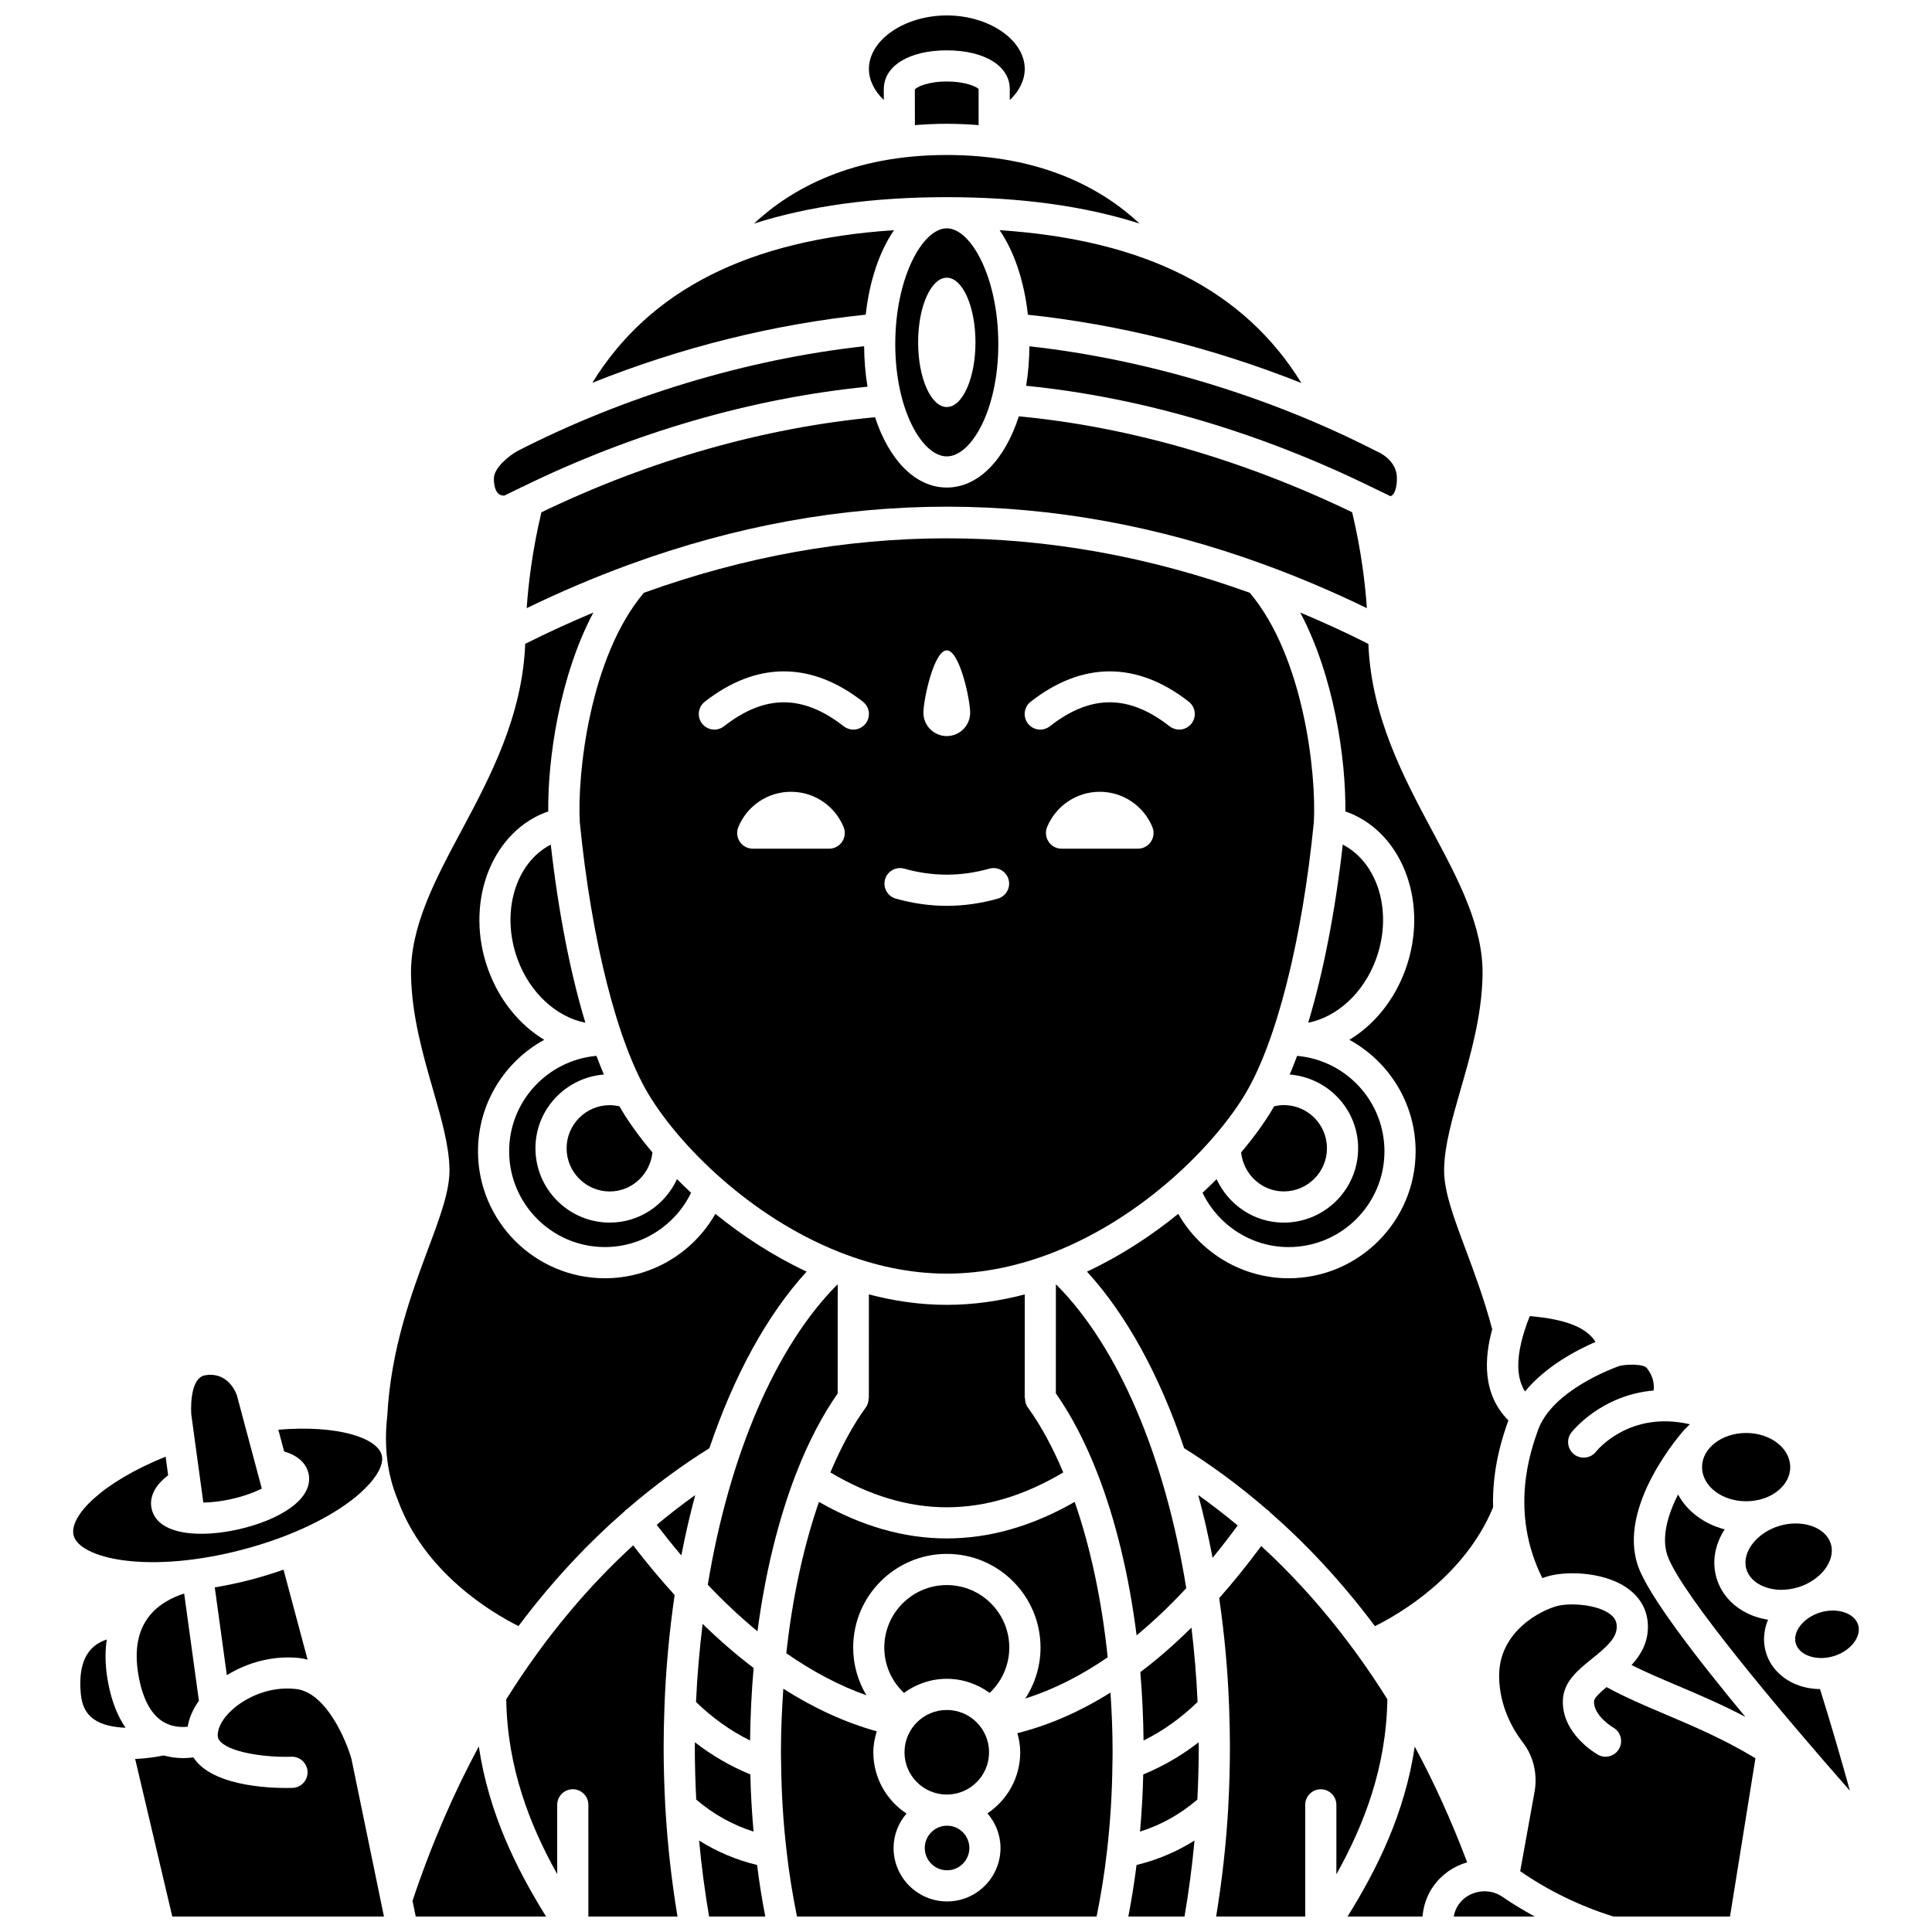 <?xml version="1.0" encoding="UTF-8"?>
<!-- Uploaded to: SVG Repo, www.svgrepo.com, Generator: SVG Repo Mixer Tools -->
<svg width="800px" height="800px" version="1.1" viewBox="144 144 512 512" xmlns="http://www.w3.org/2000/svg">
 <defs>
  <clipPath id="k">
   <path d="m443 631h18v20.902h-18z"/>
  </clipPath>
  <clipPath id="h">
   <path d="m374 148.09h42v22.906h-42z"/>
  </clipPath>
  <clipPath id="g">
   <path d="m329 631h18v20.902h-18z"/>
  </clipPath>
  <clipPath id="f">
   <path d="m278 553h46v98.902h-46z"/>
  </clipPath>
  <clipPath id="e">
   <path d="m253 606h36v45.902h-36z"/>
  </clipPath>
  <clipPath id="d">
   <path d="m466 553h46v98.902h-46z"/>
  </clipPath>
  <clipPath id="c">
   <path d="m541 569h69v82.902h-69z"/>
  </clipPath>
  <clipPath id="b">
   <path d="m529 645h22v6.902h-22z"/>
  </clipPath>
  <clipPath id="a">
   <path d="m179 591h67v60.902h-67z"/>
  </clipPath>
  <clipPath id="j">
   <path d="m501 606h32v45.902h-32z"/>
  </clipPath>
  <clipPath id="i">
   <path d="m350 591h89v60.902h-89z"/>
  </clipPath>
 </defs>
 <path d="m394.91 264.95c6.457 0 13.652-12.223 13.652-29.766 0-17.555-7.211-30.676-13.652-30.676-6.445 0-13.656 13.121-13.656 30.676 0.004 17.543 7.195 29.766 13.656 29.766zm0-47.352c4.195 0 7.598 7.672 7.598 17.133 0 9.461-3.402 17.133-7.598 17.133-4.195 0-7.598-7.672-7.598-17.133-0.004-9.461 3.402-17.133 7.598-17.133z"/>
 <path d="m287.48 279.76c-2.508 10.492-3.508 19.594-3.898 25.406 8.945-4.34 17.902-8.145 26.871-11.434 0.148-0.074 0.297-0.113 0.449-0.164 55.875-20.391 112.15-20.391 168.02 0.004 0.148 0.055 0.297 0.09 0.441 0.16 8.969 3.293 17.926 7.094 26.871 11.434-0.391-5.816-1.391-14.91-3.898-25.41-28.957-13.957-59.223-22.676-88.332-25.426-3.688 11.445-10.691 18.871-19.094 18.871-8.348 0-15.305-7.316-19.016-18.629-29.5 2.773-59.84 11.426-88.414 25.188z"/>
 <path d="m305.6 459.75c5.875 0 10.68-4.539 11.312-10.332-3.305-3.922-6.07-7.731-8.141-11.176-0.199-0.332-0.387-0.699-0.582-1.035-0.848-0.199-1.707-0.332-2.59-0.332-6.309 0-11.441 5.133-11.441 11.438 0 6.309 5.137 11.438 11.441 11.438z"/>
 <path d="m416.4 227.41c24.094 2.539 49.043 8.766 72.484 18.098-15.137-24.641-41.48-37.977-79.98-40.508 3.809 5.547 6.504 13.371 7.496 22.41z"/>
 <path d="m278.93 449.09c0 14.004 11.391 25.395 25.395 25.395 9.789 0 18.617-5.707 22.816-14.391-1.293-1.203-2.527-2.402-3.727-3.609-3.137 6.777-9.914 11.516-17.812 11.516-10.859 0-19.703-8.836-19.703-19.699 0-10.324 8.012-18.723 18.133-19.543-0.668-1.574-1.32-3.234-1.961-4.945-12.945 1.145-23.141 12.035-23.141 25.277z"/>
 <path d="m366.41 475.8c0.09 0.039 0.176 0.066 0.266 0.105 8.82 3.457 18.316 5.621 28.234 5.621 9.922 0 19.414-2.164 28.238-5.621 0.086-0.043 0.168-0.07 0.258-0.102 23.781-9.402 42.527-28.445 50.559-41.824 8.309-13.848 15.117-40.793 18.219-72.094 0.695-12.707-2.602-43.773-16.988-60.797-53.398-19.238-107.16-19.238-160.56 0-14.387 17.023-17.684 48.09-16.988 60.797 3.102 31.305 9.91 58.25 18.219 72.094 8.023 13.379 26.766 32.418 50.547 41.82zm-2.676-106.89h-20.234c-2.957 0-4.953-3.016-3.824-5.75 2.258-5.477 7.652-9.328 13.941-9.328 6.289 0 11.684 3.852 13.941 9.328 1.129 2.738-0.871 5.75-3.824 5.75zm81.828 0h-20.234c-2.957 0-4.953-3.016-3.824-5.75 2.258-5.477 7.652-9.328 13.941-9.328 6.289 0 11.684 3.852 13.941 9.328 1.129 2.738-0.867 5.75-3.824 5.75zm-28.43-38.945c13.711-10.723 28.203-10.73 41.914 0 1.797 1.402 2.113 4 0.707 5.797-0.812 1.039-2.027 1.586-3.254 1.586-0.891 0-1.789-0.285-2.543-0.875-10.832-8.477-20.914-8.473-31.734 0-1.793 1.402-4.391 1.09-5.797-0.707-1.406-1.801-1.09-4.394 0.707-5.801zm-22.223-13.613c3.418 0 6.195 13.098 6.195 16.52 0 3.418-2.773 6.195-6.195 6.195-3.418 0-6.195-2.773-6.195-6.195s2.773-16.52 6.195-16.52zm-16.359 60.695c0.621-2.195 2.91-3.461 5.098-2.844 7.488 2.117 15.039 2.117 22.527 0 2.191-0.617 4.477 0.652 5.098 2.844 0.625 2.191-0.652 4.477-2.844 5.098-4.477 1.27-9.023 1.91-13.512 1.91s-9.035-0.645-13.512-1.91c-2.203-0.621-3.477-2.906-2.856-5.098zm-47.777-47.082c13.711-10.73 28.203-10.73 41.914 0 1.797 1.402 2.113 4 0.707 5.797-0.812 1.039-2.027 1.586-3.254 1.586-0.891 0-1.789-0.285-2.543-0.875-10.828-8.469-20.906-8.473-31.734 0-1.793 1.402-4.391 1.09-5.797-0.707-1.41-1.801-1.09-4.394 0.707-5.801z"/>
 <path d="m458.37 564.88c-5.633-35.016-18.082-64.051-34.445-80.449-0.039 0.012-0.07 0.027-0.105 0.043l-0.008 28.773c4.094 5.852 7.801 12.93 11 21.156 4.856 12.438 8.406 27.176 10.398 42.977 4.438-3.668 8.828-7.828 13.16-12.5z"/>
 <path d="m461.37 595.05c-0.285-6.762-0.863-13.312-1.621-19.723-4.457 4.414-8.973 8.355-13.555 11.812 0.508 5.965 0.793 12.023 0.859 18.113 5.219-2.57 9.992-6.016 14.316-10.203z"/>
 <path d="m495.66 448.3c0-6.305-5.133-11.438-11.441-11.438-0.883 0-1.742 0.137-2.59 0.332-0.195 0.344-0.387 0.711-0.582 1.035-2.07 3.449-4.836 7.254-8.141 11.176 0.637 5.793 5.434 10.332 11.312 10.332 6.305 0.004 11.441-5.129 11.441-11.438z"/>
 <path d="m415.94 246.24c30.266 3.012 61.656 12.215 91.453 26.797 0.273 0.113 0.531 0.211 0.777 0.375 1.43 0.703 2.875 1.352 4.293 2.078-0.062-0.039 0.121 0.004 0.375-0.16 0.652-0.426 1.395-1.926 1.355-4.75-0.07-4.75-5.027-6.828-5.074-6.848-0.129-0.051-0.258-0.105-0.379-0.172-28.453-14.602-60.906-24.348-91.938-27.789-0.031 3.668-0.324 7.172-0.863 10.469z"/>
 <path d="m394.91 489.8c-7.109 0-14.016-1.031-20.648-2.769l-0.008 27.48h-0.062c0 0.848-0.184 1.703-0.719 2.438-3.445 4.723-6.59 10.559-9.418 17.258 20.738 12.32 40.996 12.32 61.723 0-2.828-6.699-5.977-12.527-9.418-17.258-0.535-0.738-0.723-1.594-0.719-2.441h-0.082l0.008-27.477c-6.641 1.738-13.543 2.769-20.656 2.769z"/>
 <path d="m499.85 367.83c-2.023 17.91-5.184 34.031-9.164 47.199 7.582-1.492 14.66-7.816 17.945-16.762 4.578-12.438 0.59-25.613-8.781-30.438z"/>
 <path d="m281.18 398.27c3.293 8.949 10.355 15.262 17.945 16.758-3.981-13.168-7.141-29.285-9.164-47.195-9.367 4.82-13.352 18-8.781 30.438z"/>
 <path d="m551.59 522.99c-1.957 5.484-7.668 21.555 1.148 39.223 0.793-0.281 1.535-0.516 2.156-0.664 5.125-1.246 15.043-0.887 21.012 3.812 3.152 2.481 4.816 5.856 4.809 9.758-0.004 4.262-1.91 7.492-4.344 10.141 3.773 1.879 7.828 3.613 12.066 5.406 5.621 2.379 11.719 4.973 18.105 8.328-13.055-15.738-25.566-32.031-28.375-39.785-5.824-16.074 11.633-35.695 12.379-36.523 0.086-0.094 0.203-0.133 0.293-0.215 0.309-0.355 0.641-0.695 0.98-1.027-15.906-3.684-24.504 6.805-24.875 7.277-0.816 1.031-2.031 1.57-3.254 1.57-0.887 0-1.785-0.285-2.535-0.871-1.785-1.402-2.117-3.977-0.734-5.769 0.402-0.516 7.941-9.953 21.805-11.152 0.188-1.543-0.012-3.727-1.812-5.969-0.777-0.965-4.477-1.098-7.144-0.578-1.969 0.691-17.949 6.59-21.68 17.039z"/>
 <path d="m566.83 499.62c-2.441-3.867-7.906-6.019-17.426-6.84-4.266 10.75-3.434 16.543-1.262 19.977 5.492-6.703 13.766-11.008 18.688-13.137z"/>
 <path d="m618.43 532.8c0 5-5.231 9.051-11.684 9.051-6.457 0-11.688-4.051-11.688-9.051 0-4.996 5.231-9.047 11.688-9.047 6.453 0 11.684 4.051 11.684 9.047"/>
 <path d="m606.81 559.85c0.598 2.008 2.227 3.637 4.582 4.594 2.68 1.086 5.894 1.168 9.043 0.223 6.07-1.809 10.086-7.07 8.766-11.492-1.004-3.367-4.863-5.445-9.332-5.445-1.395 0-2.848 0.203-4.293 0.637-6.062 1.801-10.082 7.059-8.766 11.484z"/>
 <path d="m620.86 575.13c-0.594 0.859-1.512 2.574-0.953 4.438 0.555 1.863 2.258 2.797 3.231 3.188 1.965 0.797 4.434 0.855 6.766 0.152 4.477-1.332 7.469-5.125 6.531-8.273-0.555-1.863-2.258-2.801-3.231-3.188-1.051-0.426-2.246-0.641-3.488-0.641-1.078 0-2.191 0.16-3.277 0.488-2.336 0.699-4.367 2.098-5.578 3.836z"/>
 <path d="m389.07 633.74c0 3.258 2.652 5.906 5.91 5.906 3.258 0 5.91-2.652 5.91-5.906 0-3.258-2.652-5.91-5.91-5.91-3.258 0-5.91 2.652-5.91 5.91z"/>
 <path d="m411.47 580.62c0-9.129-7.43-16.562-16.562-16.562-9.133 0-16.562 7.43-16.562 16.562 0 4.613 1.918 8.91 5.203 12.012 3.203-2.32 7.109-3.731 11.359-3.731s8.156 1.406 11.359 3.734c3.285-3.102 5.203-7.402 5.203-12.016z"/>
 <path d="m355.01 534.41c3.195-8.219 6.902-15.289 10.984-21.133l0.008-28.805c-0.031-0.012-0.07-0.027-0.102-0.043-16.219 16.25-28.621 44.949-34.332 79.551 4.352 4.57 8.746 8.688 13.172 12.336 2.008-15.285 5.512-29.652 10.27-41.906z"/>
 <path d="m488.58 306.33c8.973 16.91 12.109 38.855 11.957 52.73 0.328 0.113 0.664 0.207 0.98 0.332 14.539 5.785 21.211 24.508 14.875 41.73-3 8.152-8.363 14.551-14.789 18.441 10.449 5.719 17.551 16.812 17.551 29.539 0 18.555-15.098 33.652-33.652 33.652-12.215 0-23.348-6.688-29.254-17.07-7.109 5.777-15.25 11.121-24.184 15.316 10.453 11.414 19.266 27.535 25.746 46.789 6.863 4.285 14.328 9.664 22.027 16.332 0.059 0.039 0.129 0.043 0.188 0.082 0.184 0.133 0.289 0.316 0.441 0.473 9.23 8.074 18.75 18.031 27.91 30.273 6.664-3.309 23.789-13.309 31.305-31.477-0.277-10.648 2.641-19.074 4.055-23.051-7.039-7.059-6.344-16.676-4.281-24.152-2.109-7.894-4.719-14.949-7.051-21.18-3.231-8.645-5.781-15.473-5.703-21.184 0.086-6.273 2.16-13.48 4.359-21.109 2.629-9.121 5.609-19.469 5.832-30.234 0.273-12.949-6.371-25.367-13.41-38.512-7.609-14.219-16.098-30.285-16.848-49.41-6.012-3.047-12.031-5.777-18.055-8.312z"/>
 <path d="m328.46 595.05c4.324 4.188 9.098 7.637 14.32 10.199 0.07-6.398 0.379-12.828 0.941-19.215-4.547-3.445-9.055-7.344-13.52-11.691-0.832 6.918-1.457 13.84-1.742 20.707z"/>
 <path d="m437.55 583.2c-1.559-15.004-4.543-29.094-8.746-41.184-11.258 6.449-22.574 9.684-33.887 9.684-11.316 0-22.629-3.234-33.883-9.684-4.125 11.891-7.078 25.613-8.652 40.109 7.012 4.887 14.109 8.613 21.215 11.141-2.238-3.769-3.496-8.102-3.496-12.645 0-13.684 11.133-24.824 24.824-24.824s24.824 11.133 24.824 24.824c0 4.894-1.461 9.547-4.039 13.512 7.375-2.344 14.668-5.996 21.84-10.934z"/>
 <path d="m406.11 608.37c0 6.188-5.016 11.203-11.203 11.203s-11.203-5.016-11.203-11.203c0-6.191 5.016-11.207 11.203-11.207s11.203 5.016 11.203 11.207"/>
 <path d="m466.41 456.49c-1.199 1.211-2.434 2.41-3.727 3.609 4.195 8.68 13.027 14.391 22.816 14.391 14.004 0 25.395-11.391 25.395-25.395 0-13.242-10.191-24.137-23.145-25.277-0.641 1.719-1.289 3.375-1.961 4.945 10.117 0.812 18.133 9.215 18.133 19.543 0 10.859-8.836 19.699-19.703 19.699-7.894 0-14.672-4.734-17.809-11.516z"/>
 <path d="m318.03 548.1c2.164 2.809 4.34 5.531 6.531 8.109 1.059-5.496 2.297-10.832 3.68-15.996-3.32 2.367-6.738 5-10.211 7.887z"/>
 <g clip-path="url(#k)">
  <path d="m443.02 651.9h14.887c1.129-6.606 2.027-13.34 2.652-20.141-4.715 2.969-9.848 5.141-15.363 6.481-0.59 4.707-1.324 9.254-2.176 13.66z"/>
 </g>
 <path d="m342.85 614.25c-5.25-2.172-10.168-5.008-14.691-8.531-0.004 0.434-0.023 0.859-0.023 1.297 0 4.488 0.137 9.164 0.371 13.891 4.523 3.856 9.598 6.723 15.195 8.484-0.438-4.981-0.742-10.031-0.852-15.141z"/>
 <g clip-path="url(#h)">
  <path d="m378.22 167.6c0-6.137 6.711-10.258 16.691-10.258 9.98 0 16.691 4.125 16.691 10.258v2.922c2.523-2.394 3.965-5.289 3.965-8.258 0-7.68-9.457-14.172-20.648-14.172-11.191 0-20.648 6.492-20.648 14.172 0 2.961 1.434 5.844 3.945 8.234l-0.004-2.898z"/>
 </g>
 <g clip-path="url(#g)">
  <path d="m329.27 631.76c0.625 6.801 1.52 13.527 2.652 20.141h14.887c-0.852-4.402-1.586-8.949-2.172-13.66-5.519-1.336-10.652-3.508-15.367-6.481z"/>
 </g>
 <g clip-path="url(#f)">
  <path d="m320.33 623.14v-0.027c-0.301-5.488-0.457-10.902-0.457-16.098 0-3.457 0.082-6.867 0.203-10.242 0-0.074 0-0.141 0.004-0.215 0.344-9.875 1.262-19.906 2.703-29.859-3.711-4.074-7.375-8.477-10.992-13.156-11.316 10.352-22.938 23.703-33.633 40.805 0.281 18.035 6.219 33.281 13.508 46.32v-18.371c0-2.281 1.852-4.129 4.129-4.129 2.281 0 4.129 1.852 4.129 4.129l0.004 29.605h23.613c-1.551-9.395-2.648-19.016-3.203-28.715-0.004-0.016-0.004-0.031-0.008-0.047z"/>
 </g>
 <g clip-path="url(#e)">
  <path d="m253.32 647.75 0.859 4.156h34.539c-7.871-12.648-15.207-27.43-17.828-45.09-6.465 11.984-12.426 25.559-17.57 40.934z"/>
 </g>
 <g clip-path="url(#d)">
  <path d="m511.66 594.31c-10.637-16.996-22.195-30.285-33.418-40.59-3.668 4.945-7.383 9.551-11.148 13.801 1.363 9.266 2.285 18.996 2.641 29.035 0.004 0.074 0.008 0.145 0.004 0.219 0.121 3.371 0.203 6.785 0.203 10.242 0 5.195-0.152 10.613-0.457 16.098v0.031 0.043c-0.559 9.699-1.652 19.328-3.203 28.723h23.613v-29.609c0-2.281 1.852-4.129 4.129-4.129 2.281 0 4.129 1.852 4.129 4.129v18.402c7.293-13.039 13.242-28.301 13.508-46.395z"/>
 </g>
 <g clip-path="url(#c)">
  <path d="m569.75 591.1c-1.637 1.359-3.262 2.848-3.309 3.727-0.207 3.848 5.039 6.973 5.09 7 1.973 1.133 2.668 3.644 1.543 5.625-1.125 1.977-3.613 2.68-5.602 1.57-0.395-0.223-9.766-5.582-9.285-14.637 0.258-4.809 4.062-7.871 7.746-10.836 3.934-3.168 6.516-5.469 6.519-8.449 0-1.352-0.508-2.356-1.656-3.258-3.352-2.641-10.5-3.109-13.953-2.277-4.086 0.992-15.703 6.566-15.559 18.758 0.09 7.754 3.488 13.797 6.324 17.496 2.789 3.637 3.902 8.395 3.062 13.047l-3.801 21.02c7.527 5.203 15.828 9.234 24.688 12.012h30.91l6.742-41.945c-8.336-5.047-16.402-8.473-23.992-11.688-5.453-2.305-10.637-4.535-15.469-7.164z"/>
 </g>
 <g clip-path="url(#b)">
  <path d="m530.58 648.68c-0.695 0.98-1.125 2.078-1.328 3.227h21.48c-2.961-1.633-5.863-3.352-8.641-5.277-3.691-2.539-9.023-1.555-11.512 2.051z"/>
 </g>
 <path d="m620.04 590.41c-3.988-1.613-6.922-4.703-8.047-8.484-0.84-2.816-0.625-5.859 0.551-8.688-1.461-0.242-2.891-0.598-4.242-1.148-4.734-1.91-8.074-5.426-9.402-9.891-1.305-4.383-0.379-8.98 2.152-12.898-5.484-1.434-9.969-4.809-12.352-9.254-2.723 5.394-4.519 11.473-2.754 16.34 3.672 10.133 30.148 41.547 48.297 62.18-2.082-7.519-4.793-16.941-7.918-26.941-2.191-0.031-4.324-0.422-6.285-1.215z"/>
 <path d="m461.55 540.2c1.438 5.367 2.711 10.922 3.797 16.645 2.234-2.723 4.449-5.586 6.648-8.578-3.559-2.969-7.055-5.652-10.445-8.066z"/>
 <path d="m446.97 614.25c-0.113 5.078-0.41 10.133-0.852 15.145 5.602-1.762 10.676-4.625 15.195-8.484 0.234-4.723 0.371-9.402 0.371-13.891 0-0.438-0.023-0.859-0.023-1.297-4.527 3.519-9.441 6.359-14.691 8.527z"/>
 <g clip-path="url(#a)">
  <path d="m222.42 591.6c-7.059-0.805-13.305 2.293-16.809 5.43-2.488 2.227-3.914 4.707-3.914 6.805 0 0.531 0.102 1.125 0.855 1.848 3.129 3.019 12.793 4.09 18.676 3.867 2.223-0.094 4.191 1.695 4.277 3.973 0.086 2.281-1.691 4.195-3.969 4.281-1.801 0.066-17.812 0.477-24.707-6.168-0.609-0.59-1.129-1.23-1.578-1.902-0.836 0.105-1.758 0.184-2.769 0.184-1.566 0-3.309-0.215-5.106-0.707-1.516 0.32-4.277 0.805-7.559 0.926l9.84 41.766h56.094l-8.613-41.766c-1.301-4.664-6.602-17.637-14.719-18.535z"/>
 </g>
 <g clip-path="url(#j)">
  <path d="m518.92 606.87c-2.625 17.68-9.957 32.43-17.816 45.039h19.875c0.246-2.879 1.16-5.606 2.828-7.961 2.176-3.148 5.391-5.379 9.008-6.414-4.238-11.23-8.91-21.426-13.895-30.664z"/>
 </g>
 <g clip-path="url(#i)">
  <path d="m413.62 603.31c0.441 1.621 0.75 3.297 0.75 5.055 0 6.75-3.461 12.699-8.691 16.191 2.133 2.481 3.465 5.66 3.465 9.18 0 7.812-6.356 14.164-14.168 14.164s-14.168-6.356-14.168-14.164c0-3.492 1.32-6.656 3.422-9.129-5.281-3.484-8.789-9.453-8.789-16.242 0-1.941 0.371-3.777 0.906-5.551-8.312-2.301-16.602-6.094-24.758-11.285-0.371 5.457-0.625 10.922-0.625 16.352 0 1.148 0 2.301 0.043 3.449 0.082 7.875 0.559 15.594 1.422 23.047 0.684 6.125 1.648 11.957 2.777 17.531h79.402c1.129-5.574 2.094-11.402 2.773-17.512 0.863-7.469 1.344-15.188 1.422-22.961 0.043-1.25 0.043-2.402 0.043-3.551 0-5.133-0.227-10.25-0.555-15.332-8.062 5.039-16.293 8.652-24.672 10.758z"/>
 </g>
 <path d="m333.58 465.68c-5.906 10.387-17.039 17.07-29.254 17.07-18.555 0-33.652-15.098-33.652-33.652 0-12.727 7.102-23.82 17.551-29.539-6.426-3.891-11.789-10.285-14.789-18.441-6.336-17.219 0.34-35.945 14.871-41.73 0.312-0.125 0.656-0.219 0.984-0.332-0.152-13.871 2.981-35.82 11.957-52.727-6.023 2.535-12.047 5.269-18.062 8.297-0.75 19.125-9.238 35.191-16.848 49.41-7.031 13.148-13.68 25.562-13.41 38.512 0.223 10.766 3.199 21.109 5.832 30.234 2.195 7.633 4.273 14.836 4.359 21.109 0.078 5.715-2.473 12.543-5.703 21.184-4.426 11.848-9.84 26.5-10.789 44.199-0.895 8-0.027 15.328 2.688 21.957 6.984 19.52 25.121 30.223 32.09 33.699 9.219-12.324 18.805-22.305 28.117-30.426 0.125-0.121 0.199-0.273 0.34-0.379 0.055-0.043 0.121-0.047 0.176-0.082 7.652-6.625 15.086-11.965 21.961-16.254 6.496-19.258 15.316-35.387 25.766-46.793-8.934-4.199-17.074-9.539-24.184-15.316z"/>
 <path d="m277.66 275.33c1.312-0.672 2.652-1.262 3.973-1.918 0.258-0.176 0.535-0.285 0.824-0.402 29.473-14.395 60.859-23.5 91.445-26.527-0.566-3.371-0.871-6.965-0.898-10.723-30.977 3.418-63.434 13.172-91.934 27.801-1.961 1.074-6.188 4.34-6.188 7.277 0 2.004 0.477 3.457 1.332 4.09 0.543 0.398 1.148 0.426 1.445 0.402z"/>
 <path d="m208.11 554.71c11.465-2.992 21.707-7.598 28.84-12.977 1.91-1.438 3.496-2.898 4.789-4.32 0.094-0.09 0.16-0.203 0.266-0.285 2.496-2.84 3.68-5.508 3.16-7.5-1.199-4.582-11.613-8.051-27.402-6.746l1.543 5.777c4.684 1.363 6.07 4.098 6.449 5.777 1.582 7.004-8.148 12.5-18.492 14.84-3.344 0.762-6.777 1.188-9.941 1.188-6.621 0-12.066-1.887-13.141-6.625-0.426-1.875-0.301-5.324 4.379-8.875l-0.672-4.93c-16.785 6.75-25.707 15.793-24.371 20.902 0.797 3.051 5.809 5.562 13.086 6.547 8.859 1.211 20.051 0.219 31.508-2.773z"/>
 <path d="m446.01 203.25c-9.914-9.254-25.984-18.176-51.098-18.176-25.117 0-41.184 8.918-51.098 18.176 14.57-4.648 31.539-7 51.098-7s36.531 2.348 51.098 7z"/>
 <path d="m386.44 167.75 0.023 9.41c2.719-0.211 5.512-0.355 8.445-0.355s5.719 0.141 8.434 0.352v-9.559c-0.32-0.48-3.269-2-8.434-2-5.16 0-8.109 1.516-8.469 2.152z"/>
 <path d="m380.92 205c-38.469 2.527-64.805 15.844-79.945 40.445 23.477-9.398 48.078-15.512 72.449-18.055 0.992-9.027 3.688-16.844 7.496-22.391z"/>
 <path d="m200.92 564.68 3.195 23.258c5.695-3.535 12.668-5.262 19.215-4.543 0.754 0.082 1.473 0.25 2.184 0.43l-6.375-23.844c-2.887 1.008-5.875 1.926-8.941 2.723-3.121 0.816-6.215 1.438-9.277 1.977z"/>
 <path d="m197.1 536.45c0 0.008 0.004 0.016 0.004 0.023l0.781 5.727c2.098-0.043 4.644-0.305 7.559-0.965 3.32-0.75 5.93-1.754 7.941-2.742l-6.625-24.777c-0.305-0.859-2.449-6.231-8.383-5.258-4.398 0.723-3.695 10.262-3.684 10.355z"/>
 <path d="m172.29 578.48c-1.383 0.473-2.816 1.203-3.992 2.402-2.461 2.516-3.422 6.625-2.863 12.207 0.301 2.988 1.426 5.129 3.438 6.531 2.242 1.57 5.356 2.141 8.398 2.246-2.051-2.981-3.562-6.723-4.484-11.258-0.895-4.398-1.047-8.445-0.496-12.129z"/>
 <path d="m183.21 572.73c-2.922 3.992-3.703 9.453-2.328 16.23 1.176 5.789 3.391 9.648 6.586 11.465 2.184 1.242 4.535 1.344 6.266 1.176 0.402-2.352 1.398-4.672 2.981-6.875l-3.906-28.426c-2.961 0.945-6.941 2.797-9.598 6.43z"/>
</svg>